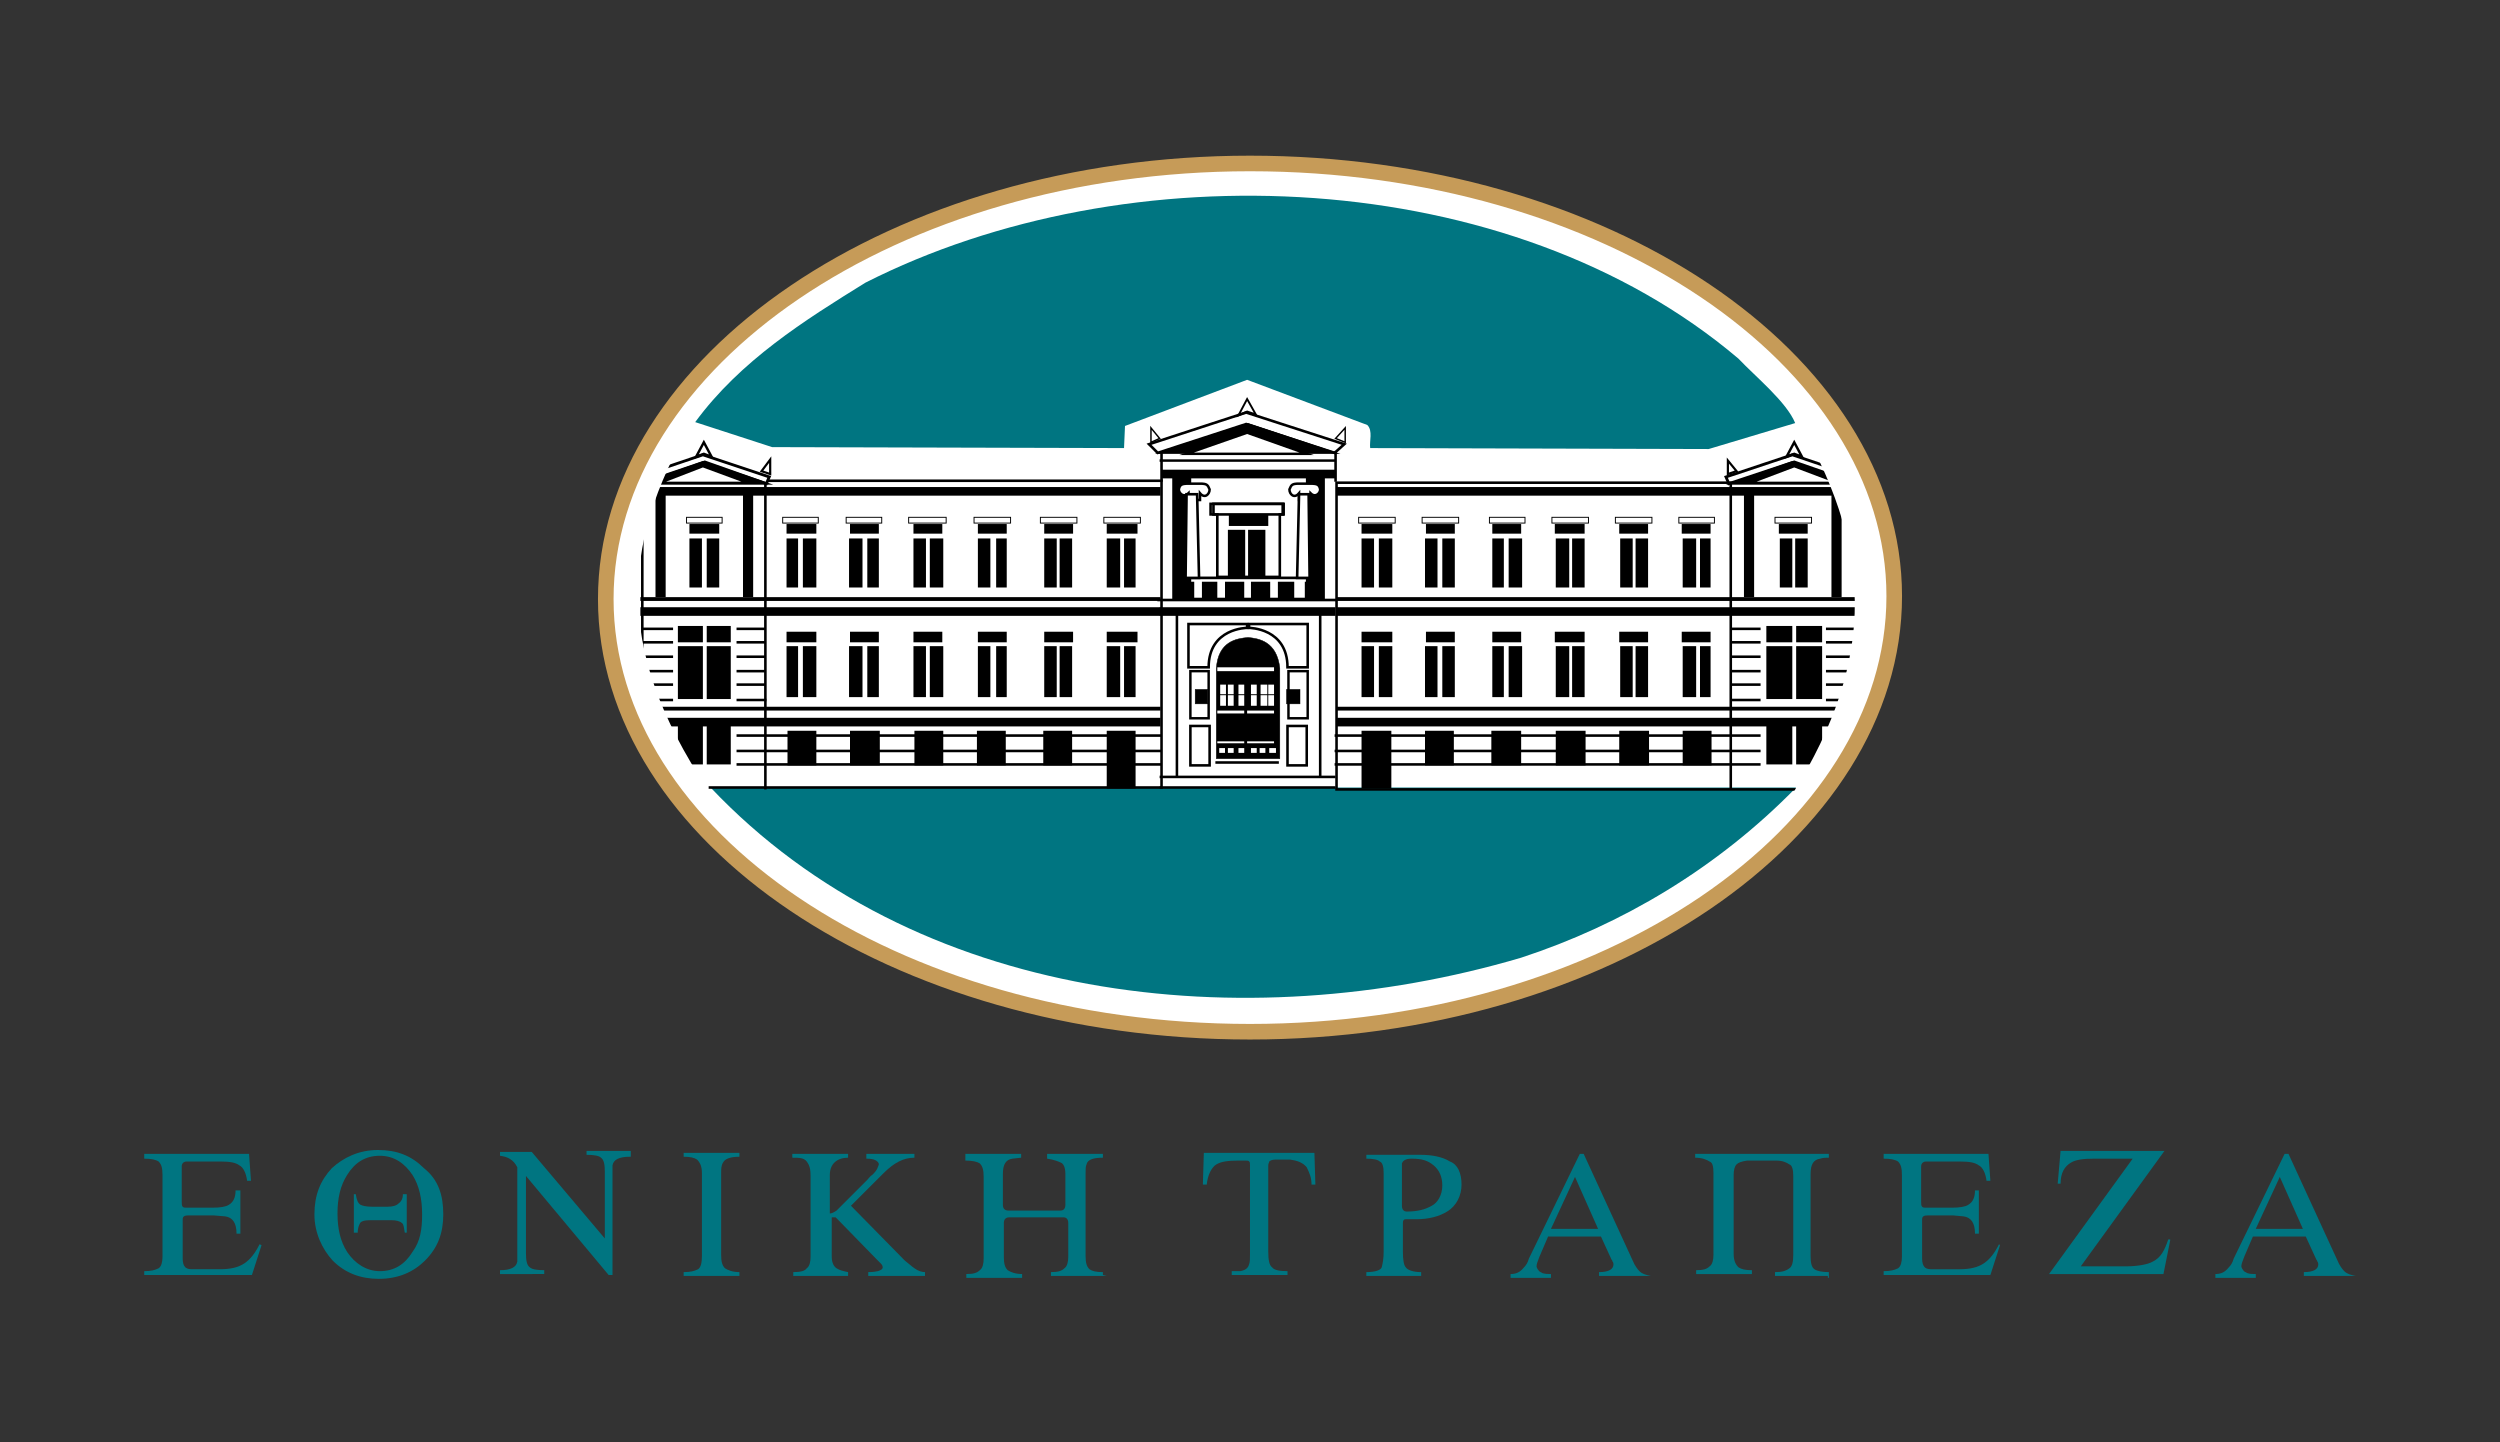 <?xml version="1.0" encoding="UTF-8"?> <!-- Generator: Adobe Illustrator 23.0.6, SVG Export Plug-In . SVG Version: 6.00 Build 0) --> <svg xmlns="http://www.w3.org/2000/svg" xmlns:xlink="http://www.w3.org/1999/xlink" version="1.1" id="Layer_1" x="0px" y="0px" viewBox="0 0 260 150" style="enable-background:new 0 0 260 150;" xml:space="preserve"><rect x="0" y="0" width="260" height="150" fill="#333333" stroke="none"/> <style type="text/css"> .st0{fill-rule:evenodd;clip-rule:evenodd;fill:#FFFFFF;} .st1{fill-rule:evenodd;clip-rule:evenodd;fill:#007581;} .st2{fill-rule:evenodd;clip-rule:evenodd;} .st3{fill-rule:evenodd;clip-rule:evenodd;stroke:#000000;stroke-width:5.038288e-02;stroke-linecap:square;stroke-miterlimit:22.926;} .st4{fill-rule:evenodd;clip-rule:evenodd;stroke:#000000;stroke-width:4.944530e-02;stroke-linecap:square;stroke-miterlimit:22.926;} .st5{fill:none;stroke:#000000;stroke-width:0.272;stroke-linecap:square;stroke-miterlimit:22.926;} .st6{fill:none;stroke:#000000;stroke-width:0.276;stroke-linecap:square;stroke-miterlimit:22.926;} .st7{fill:none;stroke:#000000;stroke-width:0.153;stroke-linecap:square;stroke-miterlimit:22.926;} .st8{fill:none;stroke:#000000;stroke-width:0.2;stroke-linecap:square;stroke-miterlimit:22.926;} .st9{fill-rule:evenodd;clip-rule:evenodd;fill:#FFFFFF;stroke:#000000;stroke-width:0.257;stroke-linecap:square;stroke-miterlimit:22.926;} .st10{fill:none;stroke:#000000;stroke-width:0.296;stroke-miterlimit:22.926;} .st11{fill-rule:evenodd;clip-rule:evenodd;stroke:#000000;stroke-width:0.215;stroke-miterlimit:22.926;} .st12{fill-rule:evenodd;clip-rule:evenodd;fill:#FFFFFF;stroke:#000000;stroke-width:0.215;stroke-miterlimit:22.926;} .st13{fill:none;stroke:#000000;stroke-width:0.228;stroke-miterlimit:22.926;} .st14{fill:none;stroke:#000000;stroke-width:0.258;stroke-miterlimit:22.926;} .st15{fill-rule:evenodd;clip-rule:evenodd;fill:#FFFFFF;stroke:#000000;stroke-width:9.861250e-02;stroke-linecap:square;stroke-miterlimit:22.926;} .st16{fill:none;stroke:#000000;stroke-width:1.057;stroke-miterlimit:22.926;} .st17{fill:none;stroke:#000000;stroke-width:0.395;stroke-miterlimit:22.926;} .st18{fill:none;stroke:#000000;stroke-width:0.896;stroke-miterlimit:22.926;} .st19{fill:none;stroke:#000000;stroke-width:0.267;stroke-miterlimit:22.926;} .st20{fill:none;stroke:#000000;stroke-width:0.17;stroke-miterlimit:22.926;} .st21{fill:none;stroke:#000000;stroke-width:0.121;stroke-miterlimit:22.926;} .st22{fill:none;stroke:#000000;stroke-width:0.127;stroke-miterlimit:22.926;} .st23{fill:none;stroke:#000000;stroke-width:8.333203e-02;stroke-miterlimit:22.926;} .st24{fill-rule:evenodd;clip-rule:evenodd;fill:#FFFFFF;stroke:#000000;stroke-width:0.277;stroke-linecap:square;stroke-miterlimit:22.926;} .st25{fill-rule:evenodd;clip-rule:evenodd;stroke:#000000;stroke-width:0.573;stroke-linecap:square;stroke-miterlimit:22.926;} .st26{fill:none;stroke:#000000;stroke-width:0.266;stroke-linecap:square;stroke-miterlimit:22.926;} .st27{fill:none;stroke:#000000;stroke-width:0.255;stroke-linecap:square;stroke-miterlimit:22.926;} .st28{fill:none;stroke:#000000;stroke-width:0.272;stroke-linecap:square;stroke-miterlimit:22.926;} .st29{fill:none;stroke:#000000;stroke-width:0.268;stroke-linecap:square;stroke-miterlimit:22.926;} .st30{fill-rule:evenodd;clip-rule:evenodd;fill:#FFFFFF;stroke:#000000;stroke-width:0.264;stroke-linecap:square;stroke-miterlimit:22.926;} .st31{fill-rule:evenodd;clip-rule:evenodd;fill:#FFFFFF;stroke:#000000;stroke-width:0.272;stroke-linecap:square;stroke-miterlimit:22.926;} .st32{fill:none;stroke:#000000;stroke-width:0.257;stroke-miterlimit:22.926;} .st33{fill:none;stroke:#000000;stroke-width:0.267;stroke-miterlimit:22.926;} .st34{fill:none;stroke:#000000;stroke-width:0.903;stroke-miterlimit:22.926;} .st35{fill:none;stroke:#C69B58;stroke-width:1.621;stroke-miterlimit:22.926;} .st36{fill:#007581;} </style> <g> <path class="st0" d="M129.5,107.3c-36.8,0-67-20.2-67-45s30-45,67-45c36.8,0,67,20.2,67,45C196.4,87,166.3,107.3,129.5,107.3 L129.5,107.3z"></path> <path class="st1" d="M73.9,81.9c21.2,22.4,55.5,26.2,84.3,17.7c10.4-3.4,20.4-9.3,28.6-17.7H73.9L73.9,81.9z"></path> <polygon class="st2" points="131.6,60.8 129.8,60.8 129.8,55.1 131.6,55.1 "></polygon> <polygon class="st2" points="129.5,60.8 127.7,60.8 127.7,55.1 129.5,55.1 "></polygon> <polygon class="st2" points="127.8,53.5 127.8,54.7 131.9,54.7 131.9,53.5 "></polygon> <path class="st3" d="M126.5,78.9v-9.4c0.2-2.8,2.1-3.1,3.3-3.2c1.1,0.1,3,0.4,3.3,3.2v9.4H126.5L126.5,78.9z"></path> <polygon class="st4" points="133.8,71.7 135.2,71.7 135.2,73.2 133.8,73.2 "></polygon> <polygon class="st4" points="125.6,71.7 124.3,71.7 124.3,73.2 125.6,73.2 "></polygon> <line class="st5" x1="138.9" y1="62.4" x2="120.5" y2="62.4"></line> <polygon class="st0" points="132.5,69.4 126.6,69.4 126.6,69.8 132.5,69.8 "></polygon> <polygon class="st0" points="132.5,73.9 129.7,73.9 129.7,74.2 132.5,74.2 "></polygon> <polygon class="st0" points="132.5,77.1 129.7,77.1 129.7,77.3 132.5,77.3 "></polygon> <polygon class="st0" points="129.4,73.9 126.6,73.9 126.6,74.2 129.4,74.2 "></polygon> <polygon class="st0" points="129.4,77.1 126.6,77.1 126.6,77.3 129.4,77.3 "></polygon> <polygon class="st0" points="132.5,71.2 131.9,71.2 131.9,72.2 132.5,72.2 "></polygon> <polygon class="st0" points="129.4,71.2 128.8,71.2 128.8,72.2 129.4,72.2 "></polygon> <polygon class="st0" points="131.8,71.2 131.1,71.2 131.1,72.2 131.8,72.2 "></polygon> <polygon class="st0" points="128.3,71.2 127.7,71.2 127.7,72.2 128.3,72.2 "></polygon> <polygon class="st0" points="130.7,71.2 130.1,71.2 130.1,72.2 130.7,72.2 "></polygon> <polygon class="st0" points="127.5,71.2 126.9,71.2 126.9,72.2 127.5,72.2 "></polygon> <polygon class="st0" points="132.5,72.3 131.9,72.3 131.9,73.4 132.5,73.4 "></polygon> <polygon class="st0" points="129.4,72.3 128.8,72.3 128.8,73.4 129.4,73.4 "></polygon> <polygon class="st0" points="131.8,72.3 131.1,72.3 131.1,73.4 131.8,73.4 "></polygon> <polygon class="st0" points="128.3,72.3 127.7,72.3 127.7,73.4 128.3,73.4 "></polygon> <polygon class="st0" points="130.7,72.3 130.1,72.3 130.1,73.4 130.7,73.4 "></polygon> <polygon class="st0" points="127.5,72.3 126.9,72.3 126.9,73.4 127.5,73.4 "></polygon> <polygon class="st0" points="132.7,77.8 132,77.8 132,78.3 132.7,78.3 "></polygon> <polygon class="st0" points="129.4,77.8 128.8,77.8 128.8,78.3 129.4,78.3 "></polygon> <polygon class="st0" points="131.6,77.8 131,77.8 131,78.3 131.6,78.3 "></polygon> <polygon class="st0" points="128.3,77.8 127.7,77.8 127.7,78.3 128.3,78.3 "></polygon> <polygon class="st0" points="130.7,77.8 130.1,77.8 130.1,78.3 130.7,78.3 "></polygon> <polygon class="st0" points="127.4,77.8 126.8,77.8 126.8,78.3 127.4,78.3 "></polygon> <polygon class="st2" points="139.4,47.2 129.8,44 120.1,47.2 "></polygon> <polygon class="st6" points="139.8,46.2 138.8,47.1 129.6,44.1 120.4,47.1 119.5,46.2 129.6,42.9 "></polygon> <polygon class="st7" points="139.9,46 139.9,44.5 138.9,45.6 "></polygon> <polygon class="st7" points="119.7,46 119.7,44.5 120.6,45.6 "></polygon> <polygon class="st8" points="129.7,41.5 130.6,43.1 129.7,42.8 128.8,43.2 "></polygon> <polygon class="st9" points="135.9,47.2 129.7,45 123.4,47.2 "></polygon> <polygon class="st10" points="193.2,49.6 193,50.3 186.4,48.1 179.8,50.3 179.5,49.6 186.4,47.3 "></polygon> <polygon class="st10" points="66.3,49.6 66.6,50.3 73.1,48.1 79.7,50.3 80,49.6 73.1,47.3 "></polygon> <polygon class="st11" points="193.2,50.3 186.6,48 180.1,50.3 "></polygon> <polygon class="st11" points="66.8,50.3 73.3,48 79.8,50.3 "></polygon> <polygon class="st12" points="191.1,50.2 186.6,48.5 182.1,50.2 "></polygon> <polygon class="st12" points="68.7,50.2 73.1,48.5 77.7,50.2 "></polygon> <path class="st13" d="M66.3,49.3v-1.4l0.9,1.1L66.3,49.3L66.3,49.3z M179.7,49.3v-1.4l0.9,1.1L179.7,49.3L179.7,49.3z"></path> <polygon class="st13" points="80.1,49.3 80.1,47.8 79.2,49 "></polygon> <polygon class="st14" points="186.6,46 187.4,47.5 186.6,47.2 185.8,47.5 "></polygon> <polygon class="st14" points="73.2,46 72.4,47.5 73.2,47.2 74,47.5 "></polygon> <polygon class="st15" points="188.4,53.8 184.6,53.8 184.6,54.4 188.4,54.4 "></polygon> <polygon class="st15" points="178.3,53.8 174.6,53.8 174.6,54.4 178.3,54.4 "></polygon> <polygon class="st15" points="171.8,53.8 168,53.8 168,54.4 171.8,54.4 "></polygon> <polygon class="st15" points="165.2,53.8 161.4,53.8 161.4,54.4 165.2,54.4 "></polygon> <polygon class="st15" points="158.6,53.8 154.9,53.8 154.9,54.4 158.6,54.4 "></polygon> <polygon class="st15" points="151.7,53.8 147.9,53.8 147.9,54.4 151.7,54.4 "></polygon> <polygon class="st15" points="145.1,53.8 141.3,53.8 141.3,54.4 145.1,54.4 "></polygon> <polygon class="st15" points="71.4,53.8 75.1,53.8 75.1,54.4 71.4,54.4 "></polygon> <polygon class="st15" points="81.4,53.8 85.1,53.8 85.1,54.4 81.4,54.4 "></polygon> <polygon class="st15" points="88,53.8 91.7,53.8 91.7,54.4 88,54.4 "></polygon> <polygon class="st15" points="94.5,53.8 98.4,53.8 98.4,54.4 94.5,54.4 "></polygon> <polygon class="st15" points="101.3,53.8 105.1,53.8 105.1,54.4 101.3,54.4 "></polygon> <polygon class="st15" points="108.2,53.8 112,53.8 112,54.4 108.2,54.4 "></polygon> <polygon class="st15" points="114.8,53.8 118.6,53.8 118.6,54.4 114.8,54.4 "></polygon> <path class="st16" d="M191,51.1v11 M181.9,51.1v11"></path> <path class="st16" d="M68.7,51.1v11 M77.8,51.1v11"></path> <path class="st17" d="M193.1,62.3h-54.1 M193.1,73.7h-54.1"></path> <path class="st17" d="M66.6,62.3h54.1 M66.6,73.7h54.1"></path> <path class="st18" d="M193.1,51.1h-54.1 M193.1,63.6h-54.1 M193.1,75.1h-54.1"></path> <path class="st18" d="M66.6,51.1h54.1 M66.6,63.6h54.1 M66.6,75.1h54.1"></path> <path class="st19" d="M183.1,78.1h-44.3 M180,50.2v31.9 M193.2,65.4h-3.3 M183.1,65.4H180 M193.2,66.8h-3.3 M183.1,66.8H180 M193.2,68.3h-3.3 M183.1,68.3H180 M193.2,69.8h-3.3 M183.1,69.8H180 M193.2,71.2h-3.3 M183.1,71.2H180 M193.2,72.8h-3.3 M193.2,76.5h-3.3"></path> <line class="st20" x1="191.7" y1="78.1" x2="189.6" y2="78.1"></line> <line class="st21" x1="191.2" y1="79.5" x2="189.8" y2="79.5"></line> <path class="st19" d="M183.1,72.8H180 M183.1,76.5h-44.3 M183.1,79.5h-44.3 M188.5,82.1H139V50.2h41.1"></path> <line class="st19" x1="76.6" y1="78.1" x2="120.8" y2="78.1"></line> <line class="st19" x1="66.8" y1="50.2" x2="66.8" y2="76.1"></line> <path class="st19" d="M79.6,50.2v31.9 M66.8,65.4H70 M76.6,65.4h3.1 M66.8,66.8H70 M76.6,66.8h3.1 M66.8,68.3H70 M76.6,68.3h3.1 M66.8,69.8H70 M76.6,69.8h3.1 M66.8,71.2H70 M76.6,71.2h3.1 M66.8,72.8H70 M66.8,76.5H70"></path> <line class="st22" x1="68.3" y1="78.1" x2="69.9" y2="78.1"></line> <line class="st23" x1="68.7" y1="79.5" x2="69.7" y2="79.5"></line> <path class="st19" d="M76.6,72.8h3.1 M76.6,76.5h44.3 M76.6,79.5h44.3 M73.7,81.9h47.1V50h-41"></path> <polygon class="st2" points="185.1,61.1 186.4,61.1 186.4,56 185.1,56 "></polygon> <polygon class="st2" points="175,61.1 176.4,61.1 176.4,56 175,56 "></polygon> <polygon class="st2" points="175,72.5 176.4,72.5 176.4,67.2 175,67.2 "></polygon> <polygon class="st2" points="168.5,72.5 169.8,72.5 169.8,67.2 168.5,67.2 "></polygon> <polygon class="st2" points="161.8,72.5 163.2,72.5 163.2,67.2 161.8,67.2 "></polygon> <polygon class="st2" points="155.2,72.5 156.4,72.5 156.4,67.2 155.2,67.2 "></polygon> <polygon class="st2" points="148.2,72.5 149.5,72.5 149.5,67.2 148.2,67.2 "></polygon> <polygon class="st2" points="141.6,72.5 142.9,72.5 142.9,67.2 141.6,67.2 "></polygon> <polygon class="st2" points="168.5,61.1 169.8,61.1 169.8,56 168.5,56 "></polygon> <polygon class="st2" points="161.8,61.1 163.2,61.1 163.2,56 161.8,56 "></polygon> <polygon class="st2" points="155.2,61.1 156.4,61.1 156.4,56 155.2,56 "></polygon> <polygon class="st2" points="148.2,61.1 149.5,61.1 149.5,56 148.2,56 "></polygon> <polygon class="st2" points="141.6,61.1 142.9,61.1 142.9,56 141.6,56 "></polygon> <polygon class="st2" points="186.7,61.1 188,61.1 188,56 186.7,56 "></polygon> <polygon class="st2" points="176.8,61.1 177.9,61.1 177.9,56 176.8,56 "></polygon> <polygon class="st2" points="176.8,72.5 177.9,72.5 177.9,67.2 176.8,67.2 "></polygon> <polygon class="st2" points="170.1,72.5 171.4,72.5 171.4,67.2 170.1,67.2 "></polygon> <polygon class="st2" points="163.5,72.5 164.8,72.5 164.8,67.2 163.5,67.2 "></polygon> <polygon class="st2" points="156.9,72.5 158.3,72.5 158.3,67.2 156.9,67.2 "></polygon> <polygon class="st2" points="150,72.5 151.3,72.5 151.3,67.2 150,67.2 "></polygon> <polygon class="st2" points="143.4,72.5 144.8,72.5 144.8,67.2 143.4,67.2 "></polygon> <polygon class="st2" points="170.1,61.1 171.4,61.1 171.4,56 170.1,56 "></polygon> <polygon class="st2" points="163.5,61.1 164.8,61.1 164.8,56 163.5,56 "></polygon> <polygon class="st2" points="156.9,61.1 158.3,61.1 158.3,56 156.9,56 "></polygon> <polygon class="st2" points="150,61.1 151.3,61.1 151.3,56 150,56 "></polygon> <polygon class="st2" points="143.4,61.1 144.8,61.1 144.8,56 143.4,56 "></polygon> <polygon class="st2" points="177.9,65.7 177.9,66.8 174.9,66.8 174.9,65.7 "></polygon> <polygon class="st2" points="177.9,54.5 177.9,55.5 174.9,55.5 174.9,54.5 "></polygon> <polygon class="st2" points="188,54.5 188,55.5 185,55.5 185,54.5 "></polygon> <polygon class="st2" points="171.4,65.7 171.4,66.8 168.4,66.8 168.4,65.7 "></polygon> <polygon class="st2" points="171.4,54.5 171.4,55.5 168.4,55.5 168.4,54.5 "></polygon> <polygon class="st2" points="164.8,65.7 164.8,66.8 161.7,66.8 161.7,65.7 "></polygon> <polygon class="st2" points="164.8,54.5 164.8,55.5 161.7,55.5 161.7,54.5 "></polygon> <polygon class="st2" points="158.2,65.7 158.2,66.8 155.2,66.8 155.2,65.7 "></polygon> <polygon class="st2" points="158.2,54.5 158.2,55.5 155.2,55.5 155.2,54.5 "></polygon> <polygon class="st2" points="151.3,65.7 151.3,66.8 148.3,66.8 148.3,65.7 "></polygon> <polygon class="st2" points="151.3,54.5 151.3,55.5 148.3,55.5 148.3,54.5 "></polygon> <polygon class="st2" points="144.8,65.7 144.8,66.8 141.6,66.8 141.6,65.7 "></polygon> <polygon class="st2" points="144.8,54.5 144.8,55.5 141.6,55.5 141.6,54.5 "></polygon> <polygon class="st2" points="189.5,65.1 186.8,65.1 186.8,66.8 189.5,66.8 "></polygon> <polygon class="st2" points="186.4,65.1 183.7,65.1 183.7,66.8 186.4,66.8 "></polygon> <polygon class="st2" points="189.5,67.2 186.8,67.2 186.8,72.7 189.5,72.7 "></polygon> <polygon class="st2" points="186.4,67.2 183.7,67.2 183.7,72.7 186.4,72.7 "></polygon> <polygon class="st2" points="189.5,75.5 186.8,75.5 186.8,79.5 189.5,79.5 "></polygon> <polygon class="st2" points="186.4,75.5 183.7,75.5 183.7,79.5 186.4,79.5 "></polygon> <polygon class="st2" points="178,76 175,76 175,79.6 178,79.6 "></polygon> <polygon class="st2" points="171.5,76 168.4,76 168.4,79.6 171.5,79.6 "></polygon> <polygon class="st2" points="164.9,76 161.8,76 161.8,79.6 164.9,79.6 "></polygon> <polygon class="st2" points="158.2,76 155.1,76 155.1,79.6 158.2,79.6 "></polygon> <polygon class="st2" points="151.2,76 148.2,76 148.2,79.6 151.2,79.6 "></polygon> <polygon class="st2" points="144.7,76 141.6,76 141.6,82 144.7,82 "></polygon> <polygon class="st2" points="74.8,61.1 73.5,61.1 73.5,56 74.8,56 "></polygon> <polygon class="st2" points="84.9,61.1 83.5,61.1 83.5,56 84.9,56 "></polygon> <polygon class="st2" points="84.9,72.5 83.5,72.5 83.5,67.2 84.9,67.2 "></polygon> <polygon class="st2" points="91.4,72.5 90.2,72.5 90.2,67.2 91.4,67.2 "></polygon> <polygon class="st2" points="98.1,72.5 96.7,72.5 96.7,67.2 98.1,67.2 "></polygon> <polygon class="st2" points="104.7,72.5 103.6,72.5 103.6,67.2 104.7,67.2 "></polygon> <polygon class="st2" points="111.5,72.5 110.2,72.5 110.2,67.2 111.5,67.2 "></polygon> <polygon class="st2" points="118.1,72.5 116.9,72.5 116.9,67.2 118.1,67.2 "></polygon> <polygon class="st2" points="91.4,61.1 90.2,61.1 90.2,56 91.4,56 "></polygon> <polygon class="st2" points="98.1,61.1 96.7,61.1 96.7,56 98.1,56 "></polygon> <polygon class="st2" points="104.7,61.1 103.6,61.1 103.6,56 104.7,56 "></polygon> <polygon class="st2" points="111.5,61.1 110.2,61.1 110.2,56 111.5,56 "></polygon> <polygon class="st2" points="118.1,61.1 116.9,61.1 116.9,56 118.1,56 "></polygon> <polygon class="st2" points="73,61.1 71.7,61.1 71.7,56 73,56 "></polygon> <polygon class="st2" points="83,61.1 81.8,61.1 81.8,56 83,56 "></polygon> <polygon class="st2" points="83,72.5 81.8,72.5 81.8,67.2 83,67.2 "></polygon> <polygon class="st2" points="89.7,72.5 88.3,72.5 88.3,67.2 89.7,67.2 "></polygon> <polygon class="st2" points="96.3,72.5 95,72.5 95,67.2 96.3,67.2 "></polygon> <polygon class="st2" points="103,72.5 101.7,72.5 101.7,67.2 103,67.2 "></polygon> <polygon class="st2" points="109.9,72.5 108.6,72.5 108.6,67.2 109.9,67.2 "></polygon> <polygon class="st2" points="116.5,72.5 115.1,72.5 115.1,67.2 116.5,67.2 "></polygon> <polygon class="st2" points="89.7,61.1 88.3,61.1 88.3,56 89.7,56 "></polygon> <polygon class="st2" points="96.3,61.1 95,61.1 95,56 96.3,56 "></polygon> <polygon class="st2" points="103,61.1 101.7,61.1 101.7,56 103,56 "></polygon> <polygon class="st2" points="109.9,61.1 108.6,61.1 108.6,56 109.9,56 "></polygon> <polygon class="st2" points="116.5,61.1 115.1,61.1 115.1,56 116.5,56 "></polygon> <polygon class="st2" points="81.8,65.7 81.8,66.8 84.9,66.8 84.9,65.7 "></polygon> <polygon class="st2" points="81.8,54.5 81.8,55.5 84.9,55.5 84.9,54.5 "></polygon> <polygon class="st2" points="71.7,54.5 71.7,55.5 74.8,55.5 74.8,54.5 "></polygon> <polygon class="st2" points="88.4,65.7 88.4,66.8 91.4,66.8 91.4,65.7 "></polygon> <polygon class="st2" points="88.4,54.5 88.4,55.5 91.4,55.5 91.4,54.5 "></polygon> <polygon class="st2" points="95,65.7 95,66.8 98,66.8 98,65.7 "></polygon> <polygon class="st2" points="95,54.5 95,55.5 98,55.5 98,54.5 "></polygon> <polygon class="st2" points="101.7,65.7 101.7,66.8 104.7,66.8 104.7,65.7 "></polygon> <polygon class="st2" points="101.7,54.5 101.7,55.5 104.7,55.5 104.7,54.5 "></polygon> <polygon class="st2" points="108.6,65.7 108.6,66.8 111.6,66.8 111.6,65.7 "></polygon> <polygon class="st2" points="108.6,54.5 108.6,55.5 111.6,55.5 111.6,54.5 "></polygon> <polygon class="st2" points="115.1,65.7 115.1,66.8 118.3,66.8 118.3,65.7 "></polygon> <polygon class="st2" points="115.1,54.5 115.1,55.5 118.3,55.5 118.3,54.5 "></polygon> <polygon class="st2" points="70.5,65.1 73.1,65.1 73.1,66.8 70.5,66.8 "></polygon> <polygon class="st2" points="73.5,65.1 76,65.1 76,66.8 73.5,66.8 "></polygon> <polygon class="st2" points="70.5,67.2 73.1,67.2 73.1,72.7 70.5,72.7 "></polygon> <polygon class="st2" points="73.5,67.2 76,67.2 76,72.7 73.5,72.7 "></polygon> <polygon class="st2" points="70.5,75.5 73.1,75.5 73.1,79.5 70.5,79.5 "></polygon> <polygon class="st2" points="73.5,75.5 76,75.5 76,79.5 73.5,79.5 "></polygon> <polygon class="st2" points="81.9,76 84.9,76 84.9,79.6 81.9,79.6 "></polygon> <polygon class="st2" points="88.4,76 91.5,76 91.5,79.6 88.4,79.6 "></polygon> <polygon class="st2" points="95.1,76 98.1,76 98.1,79.6 95.1,79.6 "></polygon> <polygon class="st2" points="101.6,76 104.6,76 104.6,79.6 101.6,79.6 "></polygon> <polygon class="st2" points="108.5,76 111.5,76 111.5,79.6 108.5,79.6 "></polygon> <polygon class="st2" points="115.1,76 118.1,76 118.1,82 115.1,82 "></polygon> <line class="st18" x1="138.9" y1="63.6" x2="120.6" y2="63.6"></line> <polygon class="st24" points="137.3,60.1 122.2,60.1 122.2,62.3 137.3,62.3 "></polygon> <polygon class="st2" points="134.6,60.5 132.9,60.5 132.9,62.2 134.6,62.2 "></polygon> <polygon class="st2" points="132.1,60.5 130.1,60.5 130.1,62.2 132.1,62.2 "></polygon> <polygon class="st2" points="129.4,60.5 127.4,60.5 127.4,62.2 129.4,62.2 "></polygon> <polygon class="st2" points="126.6,60.5 125,60.5 125,62.2 126.6,62.2 "></polygon> <polygon class="st2" points="124.2,60.5 122.4,60.5 122.4,62.2 124.2,62.2 "></polygon> <polygon class="st2" points="135.7,60.5 137.4,60.5 137.4,62.2 135.7,62.2 "></polygon> <polygon class="st25" points="137.5,62.1 136.1,62.1 136.1,49.7 137.5,49.7 "></polygon> <polygon class="st25" points="123.6,62.1 122.2,62.1 122.2,49.7 123.6,49.7 "></polygon> <path class="st26" d="M129.9,64.9v0.4c0,0,4,0,4,4.1h2.1v-4.5L129.9,64.9L129.9,64.9z"></path> <path class="st26" d="M129.7,64.9v0.4c0,0-4,0-4,4.1h-2.1v-4.5L129.7,64.9L129.7,64.9z"></path> <polygon class="st27" points="134,74.7 136,74.7 136,69.8 134,69.8 "></polygon> <polygon class="st27" points="125.7,74.7 123.8,74.7 123.8,69.8 125.7,69.8 "></polygon> <path class="st26" d="M125.8,75.5v4.1h-2v-4.1H125.8L125.8,75.5z M135.9,75.5v4.1h-2v-4.1H135.9L135.9,75.5z"></path> <polygon class="st28" points="133.5,52.4 126.2,52.4 126.2,53.5 126.6,53.5 126.6,60 133.1,60 133.1,53.5 133.5,53.5 "></polygon> <polygon class="st29" points="133.4,52.4 125.9,52.4 125.9,53.5 133.4,53.5 "></polygon> <path class="st30" d="M124.2,52h-0.6v-0.7c-0.5,0.5-1,0-1-0.4c0.1-0.5,0.3-0.6,1-0.6h0.6h0.6c0.7,0,0.8,0.1,1,0.6 c0,0.5-0.5,1-1,0.4V52H124.2L124.2,52z"></path> <path class="st30" d="M135.7,52h0.6v-0.7c0.5,0.5,1,0,1-0.4c-0.1-0.5-0.3-0.6-1-0.6h-0.6h-0.6c-0.7,0-0.8,0.1-1,0.6 c0,0.5,0.5,1,1,0.4V52H135.7L135.7,52z"></path> <polygon class="st31" points="124.5,51.4 123.4,51.4 123.3,60.1 124.7,60.1 "></polygon> <polygon class="st31" points="135.1,51.4 136.1,51.4 136.2,60.1 134.9,60.1 "></polygon> <line class="st32" x1="138.9" y1="47.9" x2="120.6" y2="47.9"></line> <path class="st33" d="M138.9,80.8h-18.3 M138.9,81.9h-18.3 M137.3,63.5v17.2 M122.4,63.5v17.2 M133,79.3h-6.6 M138.9,46.9v3.2 M120.8,46.9v3.2"></path> <line class="st34" x1="138.9" y1="49.3" x2="120.8" y2="49.3"></line> <path class="st1" d="M72.3,43.9l8,2.6l36.6,0.1l0.1-2.3l12.7-4.8l12.5,4.7c0.6,0.6,0.2,1.7,0.3,2.4l35.2,0.1l9-2.7 c-0.9-2.2-4.1-4.8-5.9-6.7C157,17.1,117.2,15.6,90,29.4C83.7,33.3,77,37.5,72.3,43.9L72.3,43.9z"></path> <path class="st0" d="M73.6,82.1c-10-15.1-9-26.1-0.9-39.4c-10.3,2.2-11.1,25.5-6.8,33.2C70,82,70.3,82,73.6,82.1L73.6,82.1z"></path> <path class="st0" d="M186.4,82.6c8.9-14.3,8.4-25.8,0.1-39.7c10.7,0.6,11.2,25.6,6.4,33.6C188.6,83,189.7,82.5,186.4,82.6 L186.4,82.6z"></path> <path class="st35" d="M130,107.3c-36.9,0-67-20.3-67-45S93.1,17,130,17s67,20.3,67,45S166.9,107.3,130,107.3L130,107.3z"></path> <path class="st36" d="M27.2,129.5l-1,3.1H15v-0.4c0.7,0,1.1-0.1,1.5-0.3c0.3-0.2,0.4-0.7,0.4-1.2v-8.5c0-0.7-0.1-1.1-0.4-1.4 c-0.3-0.2-0.8-0.3-1.5-0.3V120h10.9l0.2,2.8h-0.4c-0.1-0.8-0.4-1.4-0.8-1.6c-0.4-0.3-1-0.4-1.9-0.4h-3.6c-0.3,0-0.5,0.2-0.5,0.5 v3.7c0,0.2,0,0.4,0.1,0.5c0.1,0.1,0.2,0.1,0.4,0.1h2.7c0.8,0,1.4-0.1,1.7-0.3c0.5-0.3,0.7-0.8,0.7-1.5H25v4.5h-0.4 c0-1.1-0.4-1.7-1.2-1.8l-1.2-0.1h-2.6c-0.4,0-0.6,0.1-0.6,0.4v4.1c0,0.4,0.1,0.7,0.2,0.8c0.1,0.2,0.4,0.3,0.7,0.3h3 c1.1,0,1.9-0.2,2.5-0.6c0.6-0.4,1.1-1,1.6-2L27.2,129.5L27.2,129.5z"></path> <path class="st36" d="M46.1,126.3c0,2-0.6,3.5-1.9,4.8c-1.2,1.2-2.8,1.9-4.8,1.9c-1.9,0-3.5-0.6-4.8-1.9c-1.1-1.2-1.9-2.9-1.9-4.8 c0-2,0.6-3.5,1.8-4.8c1.2-1.1,2.8-1.9,4.8-1.9c2,0,3.5,0.6,4.8,1.9C45.6,122.7,46.1,124.3,46.1,126.3L46.1,126.3z M43.9,126.3 c0-1.6-0.3-3-1-4.1c-0.8-1.2-1.9-2-3.4-2c-1.5,0-2.6,0.7-3.4,2c-0.7,1.1-1,2.4-1,4s0.3,2.9,1,4c0.8,1.2,2,2,3.4,2 c1.5,0,2.6-0.7,3.4-2C43.7,129.1,43.9,127.9,43.9,126.3L43.9,126.3z M42.5,128.2h-0.4c-0.1-0.5-0.1-0.9-0.3-1 c-0.2-0.2-0.6-0.3-1.1-0.3h-2.2c-0.6,0-1,0.1-1.1,0.4c-0.1,0.2-0.2,0.5-0.2,0.9h-0.4v-4H37c0.1,0.6,0.2,0.9,0.5,1.1 c0.2,0.1,0.6,0.2,1.2,0.2h1.6c0.5,0,0.9-0.1,1.1-0.3c0.3-0.2,0.5-0.5,0.5-1h0.4v4H42.5z"></path> <path class="st36" d="M65.5,120.3c-1.1,0-1.7,0.3-1.8,0.9v0.9v10.5h-0.4l-8.6-10.3v8.1c0,0.7,0.1,1.2,0.4,1.4 c0.2,0.2,0.7,0.3,1.5,0.3v0.4H52v-0.4c1.1,0,1.7-0.3,1.8-0.9v-0.9v-8.9c-0.4-0.8-1-1.1-1.8-1.2v-0.4h3.3l7.6,9v-7 c0-0.7-0.1-1.2-0.4-1.4c-0.2-0.2-0.7-0.3-1.5-0.3v-0.4h4.6V120.3L65.5,120.3z"></path> <path class="st36" d="M76.9,132.7h-5.8v-0.4c0.7,0,1.1-0.1,1.5-0.3c0.3-0.2,0.4-0.7,0.4-1.4V122c0-0.7-0.2-1.1-0.5-1.4 c-0.3-0.2-0.7-0.3-1.4-0.3v-0.4h5.8v0.4c-0.9,0-1.5,0.2-1.7,0.6c-0.2,0.3-0.2,0.7-0.2,1.1v8.5c0,0.7,0.1,1.1,0.4,1.4 c0.3,0.2,0.8,0.4,1.5,0.4V132.7L76.9,132.7z"></path> <path class="st36" d="M96.2,132.7h-5.9v-0.4c0.2,0,0.5,0,1-0.1c0.3-0.1,0.5-0.2,0.5-0.4c0-0.2-0.1-0.3-0.3-0.5 c-0.1-0.1-0.2-0.2-0.3-0.3l-4-4.1l-0.3-0.3h-0.4v4.1c0,0.6,0.2,1,0.5,1.2c0.3,0.2,0.7,0.3,1.2,0.4v0.4h-5.7v-0.4 c0.7,0,1.2-0.1,1.4-0.4c0.3-0.2,0.4-0.7,0.4-1.2v-8.4c0-0.7-0.1-1.1-0.4-1.5c-0.3-0.4-0.8-0.4-1.5-0.4V120h5.8v0.4 c-1.1,0-1.9,0.6-1.9,1.8v4c0.2,0,0.4-0.1,0.7-0.3l3.2-3.2c0.2-0.2,0.3-0.4,0.5-0.5c0.1-0.1,0.1-0.1,0.2-0.2 c0.3-0.3,0.4-0.6,0.5-0.9c0-0.2-0.2-0.4-0.5-0.5c-0.3-0.1-0.6-0.1-0.8-0.1V120h5v0.4c-1.1,0-2.1,0.5-3.2,1.6l-3.4,3.4l5.6,5.7 c0.4,0.3,0.7,0.6,1,0.8c0.4,0.3,0.8,0.4,1.1,0.4L96.2,132.7L96.2,132.7z"></path> <path class="st36" d="M115.1,132.7h-5.8v-0.4c0.7,0,1.1-0.1,1.4-0.4c0.3-0.2,0.4-0.7,0.4-1.2v-3.5c0-0.4-0.2-0.6-0.5-0.6h-5.6 c-0.4,0-0.6,0.2-0.6,0.6v3.5c0,0.7,0.1,1.1,0.4,1.4c0.3,0.2,0.8,0.4,1.5,0.4v0.4h-5.8v-0.4c0.7,0,1.1-0.1,1.4-0.4 c0.3-0.2,0.4-0.7,0.4-1.2v-8.5c0-0.7-0.1-1.1-0.4-1.4c-0.3-0.2-0.8-0.3-1.5-0.3V120h5.8v0.4l-0.9,0.1c-0.7,0.1-1,0.6-1,1.6v3.2 c0,0.4,0.2,0.6,0.6,0.6h5.4c0.3,0,0.5-0.2,0.5-0.6v-3.2c0-0.7-0.2-1.1-0.5-1.2c-0.2-0.1-0.7-0.3-1.4-0.4V120h5.8v0.4 c-1,0-1.6,0.2-1.7,0.7c-0.1,0.2-0.1,0.5-0.1,1v8.5c0,0.7,0.1,1.1,0.4,1.4c0.3,0.2,0.7,0.3,1.4,0.3v0.3L115.1,132.7L115.1,132.7z"></path> <path class="st36" d="M136.8,123.2h-0.4c0-0.7-0.2-1.2-0.5-1.8c-0.4-0.5-1-0.7-1.7-0.8h-1.6c-0.3,0-0.5,0.1-0.6,0.2 c0,0.1-0.1,0.2-0.1,0.4v9c0,0.8,0.1,1.4,0.4,1.6c0.2,0.3,0.8,0.4,1.6,0.4v0.4h-5.8v-0.4c0.5,0,0.8,0,0.9,0c0.5-0.1,0.8-0.3,0.9-0.7 c0.1-0.2,0.1-0.6,0.1-1.1v-9.2c0-0.2,0-0.4-0.1-0.4c0-0.1-0.2-0.1-0.4-0.1h-0.7c-1.1,0-1.8,0.1-2.3,0.4s-0.9,1.1-1,2.1h-0.4 l0.1-3.3h11.5L136.8,123.2L136.8,123.2L136.8,123.2z"></path> <path class="st36" d="M152,123.2c0,1.1-0.5,2.2-1.5,2.8c-0.8,0.5-1.9,0.8-3.2,0.8h-1.1c-0.2,0-0.3,0.1-0.3,0.4v3 c0,0.8,0.1,1.4,0.3,1.6c0.2,0.3,0.8,0.5,1.6,0.5v0.4h-5.7v-0.4c0.9,0,1.5-0.2,1.6-0.5c0.1-0.4,0.2-0.9,0.2-1.6v-8.2 c0-0.6-0.1-1.1-0.4-1.2c-0.2-0.2-0.7-0.3-1.4-0.3v-0.4h5.6c1.2,0,2.3,0.2,3.1,0.7C151.6,121.1,152,122,152,123.2L152,123.2z M150,123.3c0-0.9-0.3-1.6-0.9-2.1c-0.6-0.5-1.2-0.7-2.3-0.7c-0.6,0-0.9,0.2-1,0.5v0.6v3.8c0,0.4,0.2,0.6,0.5,0.6 c1.1,0,1.9-0.2,2.6-0.6C149.5,125.1,150,124.3,150,123.3L150,123.3z"></path> <path class="st36" d="M171.7,132.7h-5.4v-0.4c1,0,1.5-0.3,1.5-0.8c0-0.1,0-0.2-0.1-0.3c0-0.1-0.1-0.2-0.1-0.2l-1.1-2.4h-5.5 l-0.9,2.1c-0.2,0.5-0.3,0.8-0.3,1c0,0.1,0.1,0.3,0.2,0.4c0.1,0.2,0.3,0.2,0.4,0.3c0.3,0.1,0.6,0.1,0.9,0.1v0.4h-4.2v-0.4 c0.6,0,1-0.2,1.4-0.7c0.2-0.2,0.4-0.5,0.5-0.9l5.3-10.9h0.4l5.1,11.1c0.2,0.5,0.5,0.9,0.7,1.1C170.8,132.5,171.2,132.6,171.7,132.7 L171.7,132.7L171.7,132.7z M166.2,127.8l-2.4-5.4l-2.5,5.4H166.2L166.2,127.8z"></path> <path class="st36" d="M190.4,132.7h-5.8v-0.4c0.7,0,1.1-0.1,1.5-0.4c0.3-0.2,0.4-0.7,0.4-1.4v-8.2c0-0.6-0.1-1.1-0.4-1.2 c-0.3-0.2-0.7-0.4-1.4-0.4h-3c-0.6,0.1-0.9,0.2-1.1,0.4c-0.2,0.2-0.3,0.6-0.3,1.1v8.2c0,0.7,0.2,1.1,0.5,1.4 c0.3,0.2,0.7,0.3,1.4,0.3v0.4h-5.8v-0.4c0.7,0,1.1-0.1,1.4-0.4c0.3-0.2,0.4-0.7,0.4-1.2V122c0-0.7-0.1-1.1-0.4-1.2 c-0.3-0.2-0.8-0.4-1.5-0.4v-0.4h13.9v0.4c-0.3,0-0.6,0-0.9,0.1c-0.7,0.1-1,0.6-1,1.6v8.5c0,0.7,0.1,1.2,0.4,1.4 c0.3,0.2,0.8,0.3,1.5,0.3v0.6h-0.1V132.7z"></path> <path class="st36" d="M208,129.5l-1,3.1h-11.1v-0.4c0.7,0,1.1-0.1,1.5-0.3c0.3-0.2,0.4-0.7,0.4-1.2v-8.5c0-0.7-0.1-1.1-0.4-1.4 c-0.3-0.2-0.8-0.3-1.5-0.3V120h10.9l0.2,2.8h-0.4c-0.1-0.8-0.4-1.4-0.8-1.6c-0.4-0.3-1-0.4-1.9-0.4h-3.6c-0.3,0-0.5,0.2-0.5,0.5 v3.7c0,0.2,0,0.4,0.1,0.5s0.2,0.1,0.4,0.1h2.7c0.8,0,1.4-0.1,1.7-0.3c0.5-0.3,0.7-0.8,0.7-1.5h0.4v4.5h-0.4c0-1.1-0.4-1.7-1.2-1.8 l-1.1-0.1h-2.6c-0.4,0-0.6,0.1-0.6,0.4v4.1c0,0.4,0.1,0.7,0.2,0.8c0.1,0.2,0.4,0.3,0.7,0.3h3c1.1,0,1.9-0.2,2.5-0.6s1.1-1,1.6-2 L208,129.5L208,129.5z"></path> <path class="st36" d="M225.7,129l-0.7,3.5h-11.9l8.7-12h-4c-1.1,0-1.9,0.1-2.4,0.4c-0.7,0.4-1.1,1.1-1.1,2.2H214l0.3-3.4h10.8 l-8.7,12h4.7c1.2,0,2.3-0.2,2.8-0.5c0.8-0.4,1.2-1.1,1.6-2.3H225.7L225.7,129z"></path> <path class="st36" d="M245,132.7h-5.4v-0.4c1,0,1.5-0.3,1.5-0.8c0-0.1,0-0.2-0.1-0.3c0-0.1-0.1-0.2-0.1-0.2l-1.1-2.4h-5.5l-0.9,2.1 c-0.2,0.5-0.3,0.8-0.3,1c0,0.1,0.1,0.3,0.2,0.4c0.1,0.2,0.3,0.2,0.4,0.3c0.3,0.1,0.6,0.1,0.9,0.1v0.4h-4.2v-0.4 c0.6,0,1-0.2,1.4-0.7c0.2-0.2,0.4-0.5,0.5-0.9l5.3-10.9h0.4l5.1,11.1c0.2,0.5,0.5,0.9,0.7,1.1C244.1,132.5,244.5,132.6,245,132.7 L245,132.7L245,132.7z M239.5,127.8l-2.4-5.4l-2.5,5.4H239.5L239.5,127.8z"></path> </g> </svg> 